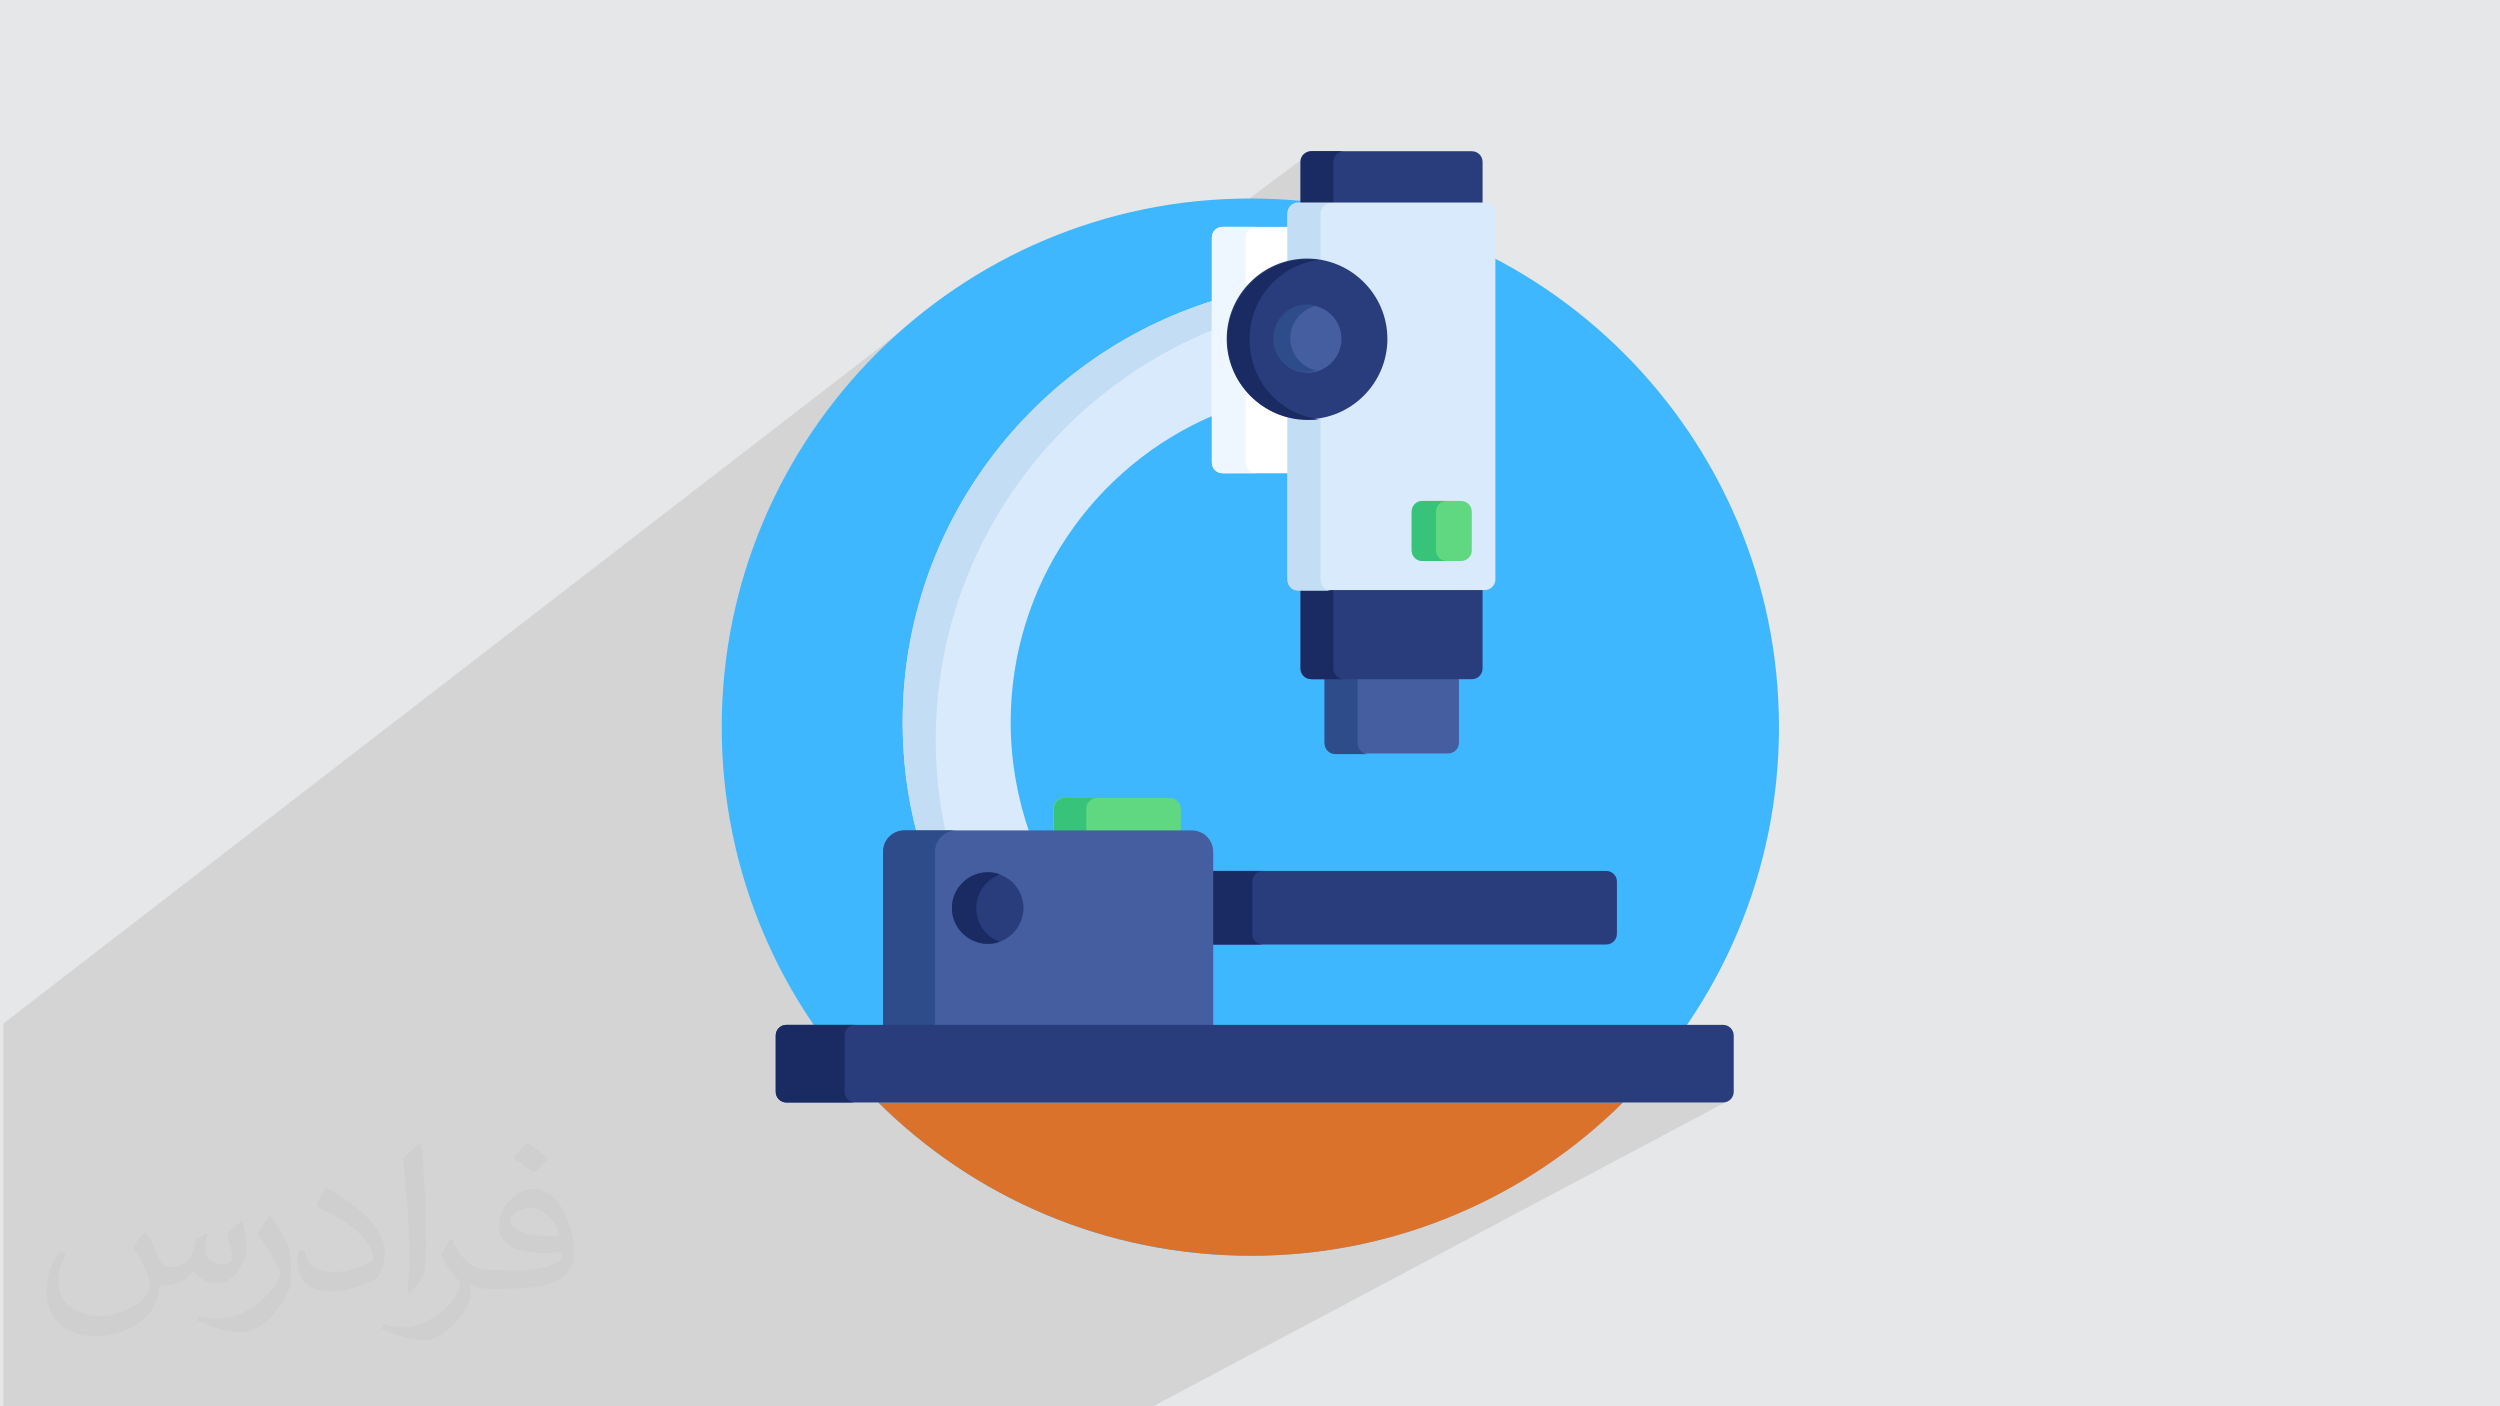 <?xml version="1.0" encoding="UTF-8"?>
<!DOCTYPE svg PUBLIC "-//W3C//DTD SVG 1.1//EN" "http://www.w3.org/Graphics/SVG/1.1/DTD/svg11.dtd">
<!-- Creator: CorelDRAW 2017 -->
<svg xmlns="http://www.w3.org/2000/svg" xml:space="preserve" width="3.703in" height="2.083in" version="1.1" style="shape-rendering:geometricPrecision; text-rendering:geometricPrecision; image-rendering:optimizeQuality; fill-rule:evenodd; clip-rule:evenodd"
viewBox="0 0 3703 2083"
 xmlns:xlink="http://www.w3.org/1999/xlink"
 enable-background="new 0 0 511.998 511.998">
 <defs>
  <style type="text/css">
   <![CDATA[
    .fil8 {fill:#1A2B63}
    .fil7 {fill:#293D7C}
    .fil12 {fill:#2E4C89}
    .fil10 {fill:#37C47A}
    .fil3 {fill:#3EB7FF}
    .fil11 {fill:#445EA0}
    .fil9 {fill:#60D882}
    .fil6 {fill:#C3DDF4}
    .fil5 {fill:#D9EAFC}
    .fil4 {fill:#DB722C}
    .fil0 {fill:#E6E7E8}
    .fil14 {fill:#EEF6FF}
    .fil13 {fill:white}
    .fil2 {fill:#373435;fill-opacity:0.031}
    .fil1 {fill:#373435;fill-opacity:0.102}
   ]]>
  </style>
 </defs>
 <g id="Layer_x0020_1">
  <polygon class="fil0" points="0,0 3703,0 3703,2083 0,2083 "/>
  <path class="fil1" d="M2189 1003l-28 18 0 80 0 3 -1 3 -1 3 -2 2 -2 2 -285 176 2 0 0 0 0 0 508 0 0 0 0 0 3 0 3 1 3 1 2 2 2 2 1 3 1 3 0 3 0 77 0 3 -1 3 -1 3 -2 2 -2 2 -416 237 580 0 3 0 3 -1 -851 452 -3 0 -72 0 0 0 -185 0 -1 0 -264 0 -14 0 -113 0 -37 0 0 0 -163 0 -113 0 -36 0 0 0 -30 0 -85 0 -1 0 -2 0 -9 0 -2 0 -30 0 -19 0 -18 0 0 0 -4 0 -12 0 0 0 -1 0 -33 0 0 0 -3 0 -3 0 -27 0 -1 0 -6 0 -1 0 -2 0 -11 0 -2 0 -10 0 -1 0 -7 0 -4 0 -10 0 -24 0 -10 0 -30 0 -4 0 -3 0 -4 0 -4 0 0 0 -14 0 -5 0 -2 0 -10 0 -7 0 -5 0 -4 0 -4 0 -10 0 -15 0 -7 0 -4 0 -68 0 -8 0 -2 0 -36 0 -5 0 -13 0 -8 0 -59 0 -3 0 0 -87 0 -39 0 -113 0 -112 0 -216 1383 -1067 -30 23 -28 25 -27 26 -26 27 -25 28 -23 30 -22 31 -20 32 -19 33 -17 34 -16 35 -14 36 -12 36 0 2 830 -619 3 -1 3 -1 3 0 48 0 -15 11 0 2 0 3 0 64 220 0 4 -3 0 0 -4 3 1 0 -170 121 2 2 7 9 6 10 5 10 4 11 3 11 2 12 1 12 -1 12 -2 12 -3 11 -4 11 -5 10 -6 10 -7 9 -8 8 -8 8 -9 7 -93 64 0 36 -3 2 0 156 0 3 1 3 1 3 1 1 187 -125 -2 2 -2 2 -1 3 -1 3 0 3 0 15 0 3 0 38 -87 57 2 0 38 0 56 0 63 -41 3 0 3 -1 3 -1 -67 44 91 0 0 3 3 0 3 0 3 -1 3 -1 -12 8 0 109 0 3 -1 3 -1 3 -2 2 -2 2zm-145 -131l63 -41 0 0 -3 0 0 0 0 0 0 0 -3 -1 0 0 -3 -1 0 0 -2 -2 0 0 -2 -2 -1 -3 -1 -3 0 -3m73 16l-21 0 0 0 -36 0 36 0m-40 0l24 -16 0 0 -24 16m-10 -7l0 0 -1 -3 -1 -3 0 -3m0 -38l52 -35 -3 0 -3 1 -3 1 -43 29"/>
  <path class="fil2" d="M217 1826c7,11 12,21 16,32 3,7 5,19 21,19 5,0 11,-1 17,-5 7,-3 12,-9 14,-17l6 -21 15 -7 1 1c-2,8 -3,16 -3,21 0,18 15,24 27,24 7,0 13,-4 13,-10 0,-8 -4,-23 -8,-35 7,-7 14,-14 22,-20l1 1c4,15 6,30 6,40 0,10 -4,20 -8,27 -7,14 -20,25 -36,25 -12,0 -25,-6 -34,-17l-1 0c-9,11 -22,20 -43,20l-7 0c-1,14 -4,24 -9,33 -13,25 -50,42 -85,42 -49,0 -73,-28 -73,-66 0,-23 8,-45 19,-60l10 4c-7,14 -12,27 -12,40 0,35 29,52 62,52 31,0 68,-19 75,-42 -3,-25 -12,-36 -26,-59 4,-7 10,-15 17,-23l1 0 0 0 0 0 2 1 0 0zm564 -133c10,6 20,14 30,23 -6,8 -12,15 -21,21 -10,-8 -20,-15 -30,-22 7,-8 14,-15 20,-22l0 0 0 0 1 0 0 0zm5 96c-17,0 -30,11 -30,19 0,17 33,23 73,23 -5,-20 -22,-42 -43,-42zm-37 93c22,0 41,-1 55,-4 16,-4 30,-12 30,-18 0,-2 0,-3 -1,-5 -9,1 -19,1 -29,1 -29,0 -52,-7 -61,-23 -2,-5 -4,-10 -4,-16 0,-16 7,-32 19,-42 10,-9 21,-14 33,-14 20,0 37,16 48,42 6,14 11,30 11,51 0,14 -4,25 -12,34 -16,15 -45,21 -90,21l-20 0 0 0 -5 0c-11,0 -19,-2 -25,-7l-1 0c0,3 1,5 1,7 0,10 -3,23 -10,33 -20,30 -42,43 -60,43 -19,0 -42,-7 -63,-17l4 -7c7,3 16,5 29,5 34,0 78,-33 84,-64 -1,-3 -4,-6 -7,-10 -10,-12 -16,-22 -22,-32 5,-10 10,-18 14,-25l2 0c14,29 28,46 57,46l5 0 0 0 21 0 0 0 0 0 -3 1 0 0zm-146 31c2,-14 3,-29 3,-43l0 -21c0,-39 -5,-96 -9,-133 7,-8 17,-17 25,-23l2 1c5,47 7,101 7,151 0,13 -1,26 -2,35 -1,12 -8,21 -22,35l-3 -1 0 0 0 0 -1 -1 0 0zm-151 -62c1,18 10,33 41,33 20,0 36,-5 55,-14 3,-1 5,-3 5,-5 0,-12 -9,-27 -24,-41 -14,-13 -34,-25 -51,-32 -6,-3 -8,-5 -8,-8 0,-5 7,-16 13,-24l2 0c20,11 43,27 60,44 15,16 25,33 25,51 0,13 -4,26 -11,38 -22,11 -46,20 -70,20 -29,0 -48,-14 -48,-45 0,-3 0,-9 1,-16l10 0 0 0 0 0 0 -1 0 0zm-52 -52l18 29c7,11 13,22 13,41l0 24c0,19 -12,39 -32,60 -15,14 -29,20 -42,20 -19,0 -40,-6 -65,-17l3 -7c8,2 17,4 28,4 36,0 72,-26 89,-58 2,-4 3,-7 3,-9 0,-4 -2,-8 -4,-11 -9,-17 -19,-33 -30,-47 6,-9 12,-18 18,-27l1 0 0 -2 0 0z"/>
  <g id="_2165030064080">
   <path class="fil3" d="M2635 1077c0,432 -351,783 -783,783 -432,0 -783,-351 -783,-783 0,-432 351,-783 783,-783 432,0 783,351 783,783zm0 0z"/>
   <path class="fil4" d="M1301 1633c142,141 337,227 553,227 214,0 409,-87 550,-227l-1102 0zm0 0z"/>
   <path class="fil5" d="M1337 1070c0,56 7,111 21,164l167 0c-18,-52 -28,-107 -28,-164 0,-204 124,-380 301,-455l0 -170c-267,83 -461,332 -461,625l0 0zm0 0z"/>
   <path class="fil6" d="M1337 1070c0,56 7,111 21,164l43 0c-10,-45 -15,-91 -15,-138 0,-275 171,-511 412,-608l0 -43c-267,83 -461,332 -461,625l0 0zm0 0z"/>
   <path class="fil7" d="M2379 1290l-585 0 0 109 585 0c9,0 16,-7 16,-16l0 -77c0,-9 -7,-16 -16,-16l0 0zm0 0z"/>
   <path class="fil8" d="M1855 1383l0 -77c0,-9 7,-16 16,-16l-77 0 0 109 77 0c-9,0 -16,-7 -16,-16l0 0zm0 0z"/>
   <path class="fil9" d="M1749 1233l0 -35c0,-9 -7,-16 -16,-16l-157 0c-9,0 -16,7 -16,16l0 35 189 0zm0 0z"/>
   <path class="fil10" d="M1609 1233l0 -35c0,-9 7,-16 16,-16l-48 0c-9,0 -16,7 -16,16l0 35 48 0zm0 0z"/>
   <path class="fil11" d="M1797 1521l0 -259c0,-18 -14,-32 -32,-32l-425 0c-18,0 -32,14 -32,32l0 259 489 0zm0 0z"/>
   <path class="fil12" d="M1385 1521l0 -259c0,-18 14,-32 32,-32l-77 0c-18,0 -32,14 -32,32l0 259 77 0zm0 0z"/>
   <path class="fil7" d="M1516 1345c0,29 -24,53 -53,53 -29,0 -53,-24 -53,-53 0,-29 24,-53 53,-53 29,0 53,24 53,53zm0 0z"/>
   <path class="fil8" d="M1446 1345c0,-23 15,-42 35,-50 -6,-2 -11,-3 -18,-3 -29,0 -53,24 -53,53 0,29 24,53 53,53 6,0 12,-1 18,-3 -20,-7 -35,-27 -35,-50zm0 0z"/>
   <path class="fil13" d="M1822 502c0,-54 38,-100 89,-112l0 -54 -100 0c-9,0 -16,7 -16,16l0 333c0,9 7,16 16,16l100 0 0 -87c-51,-12 -89,-58 -89,-112zm0 0z"/>
   <path class="fil14" d="M1845 685l0 -114c-14,-19 -23,-43 -23,-69 0,-26 9,-50 23,-69l0 -81c0,-9 7,-16 16,-16l-50 0c-9,0 -16,7 -16,16l0 333c0,9 7,16 16,16l50 0c-9,0 -16,-7 -16,-16zm0 0z"/>
   <path class="fil11" d="M1962 1002l0 98c0,9 7,16 16,16l167 0c9,0 16,-7 16,-16l0 -98 -199 0zm0 0z"/>
   <path class="fil12" d="M2011 1101l0 -98 -49 0 0 98c0,9 7,16 16,16l49 0c-9,0 -16,-7 -16,-16l0 0zm0 0z"/>
   <path class="fil7" d="M2196 304l0 -64c0,-9 -7,-16 -16,-16l-238 0c-9,0 -16,7 -16,16l0 64 270 0zm0 0z"/>
   <path class="fil7" d="M1926 872l0 118c0,9 7,16 16,16l238 0c9,0 16,-7 16,-16l0 -118 -270 0zm0 0z"/>
   <path class="fil8" d="M1975 304l0 -64c0,-9 7,-16 16,-16l-48 0c-9,0 -16,7 -16,16l0 64 48 0zm0 0z"/>
   <path class="fil8" d="M1975 990l0 -118 -48 0 0 118c0,9 7,16 16,16l48 0c-9,0 -16,-7 -16,-16l0 0zm0 0z"/>
   <path class="fil5" d="M2199 300l-276 0c-9,0 -16,7 -16,16l0 74c9,-3 19,-4 30,-4 64,0 115,52 115,115 0,64 -52,115 -115,115 -10,0 -20,-1 -30,-4l0 246c0,9 7,16 16,16l276 0c9,0 16,-7 16,-16l0 -543c0,-9 -7,-16 -16,-16l0 0zm0 0z"/>
   <path class="fil6" d="M1937 387c6,0 13,1 19,2l0 -72c0,-9 7,-16 16,-16l-49 0c-9,0 -16,7 -16,16l0 74c9,-3 19,-4 30,-4l0 0zm0 0z"/>
   <path class="fil6" d="M1956 859l0 -244c-6,1 -12,2 -19,2 -10,0 -20,-1 -30,-4l0 246c0,9 7,16 16,16l49 0c-9,0 -16,-7 -16,-16zm0 0z"/>
   <path class="fil7" d="M2055 502c0,65 -53,119 -119,119 -65,0 -119,-53 -119,-119 0,-65 53,-119 119,-119 65,0 119,53 119,119zm0 0z"/>
   <path class="fil8" d="M1851 502c0,-60 44,-109 102,-117 -5,-1 -11,-1 -16,-1 -65,0 -119,53 -119,119 0,65 53,119 119,119 6,0 11,0 16,-1 -58,-8 -102,-57 -102,-117zm0 0z"/>
   <path class="fil11" d="M1987 502c0,28 -23,50 -50,50 -28,0 -50,-23 -50,-50 0,-28 23,-50 50,-50 28,0 50,23 50,50zm0 0z"/>
   <path class="fil12" d="M1911 502c0,-24 16,-43 38,-49 -4,-1 -8,-2 -13,-2 -28,0 -50,23 -50,50 0,28 23,50 50,50 4,0 9,-1 13,-2 -22,-6 -38,-25 -38,-49zm0 0z"/>
   <path class="fil9" d="M2091 815c0,9 7,16 16,16l57 0c9,0 16,-7 16,-16l0 -57c0,-9 -7,-16 -16,-16l-57 0c-9,0 -16,7 -16,16l0 57zm0 0z"/>
   <path class="fil10" d="M2127 815l0 -57c0,-9 7,-16 16,-16l-36 0c-9,0 -16,7 -16,16l0 57c0,9 7,16 16,16l36 0c-9,0 -16,-7 -16,-16l0 0zm0 0z"/>
   <path class="fil7" d="M2568 1617c0,9 -7,16 -16,16l-1387 0c-9,0 -16,-7 -16,-16l0 -83c0,-9 7,-16 16,-16l1387 0c9,0 16,7 16,16l0 83zm0 0z"/>
   <path class="fil8" d="M1251 1617l0 -83c0,-9 7,-16 16,-16l-102 0c-9,0 -16,7 -16,16l0 83c0,9 7,16 16,16l102 0c-9,0 -16,-7 -16,-16l0 0zm0 0z"/>
  </g>
 </g>
</svg>
